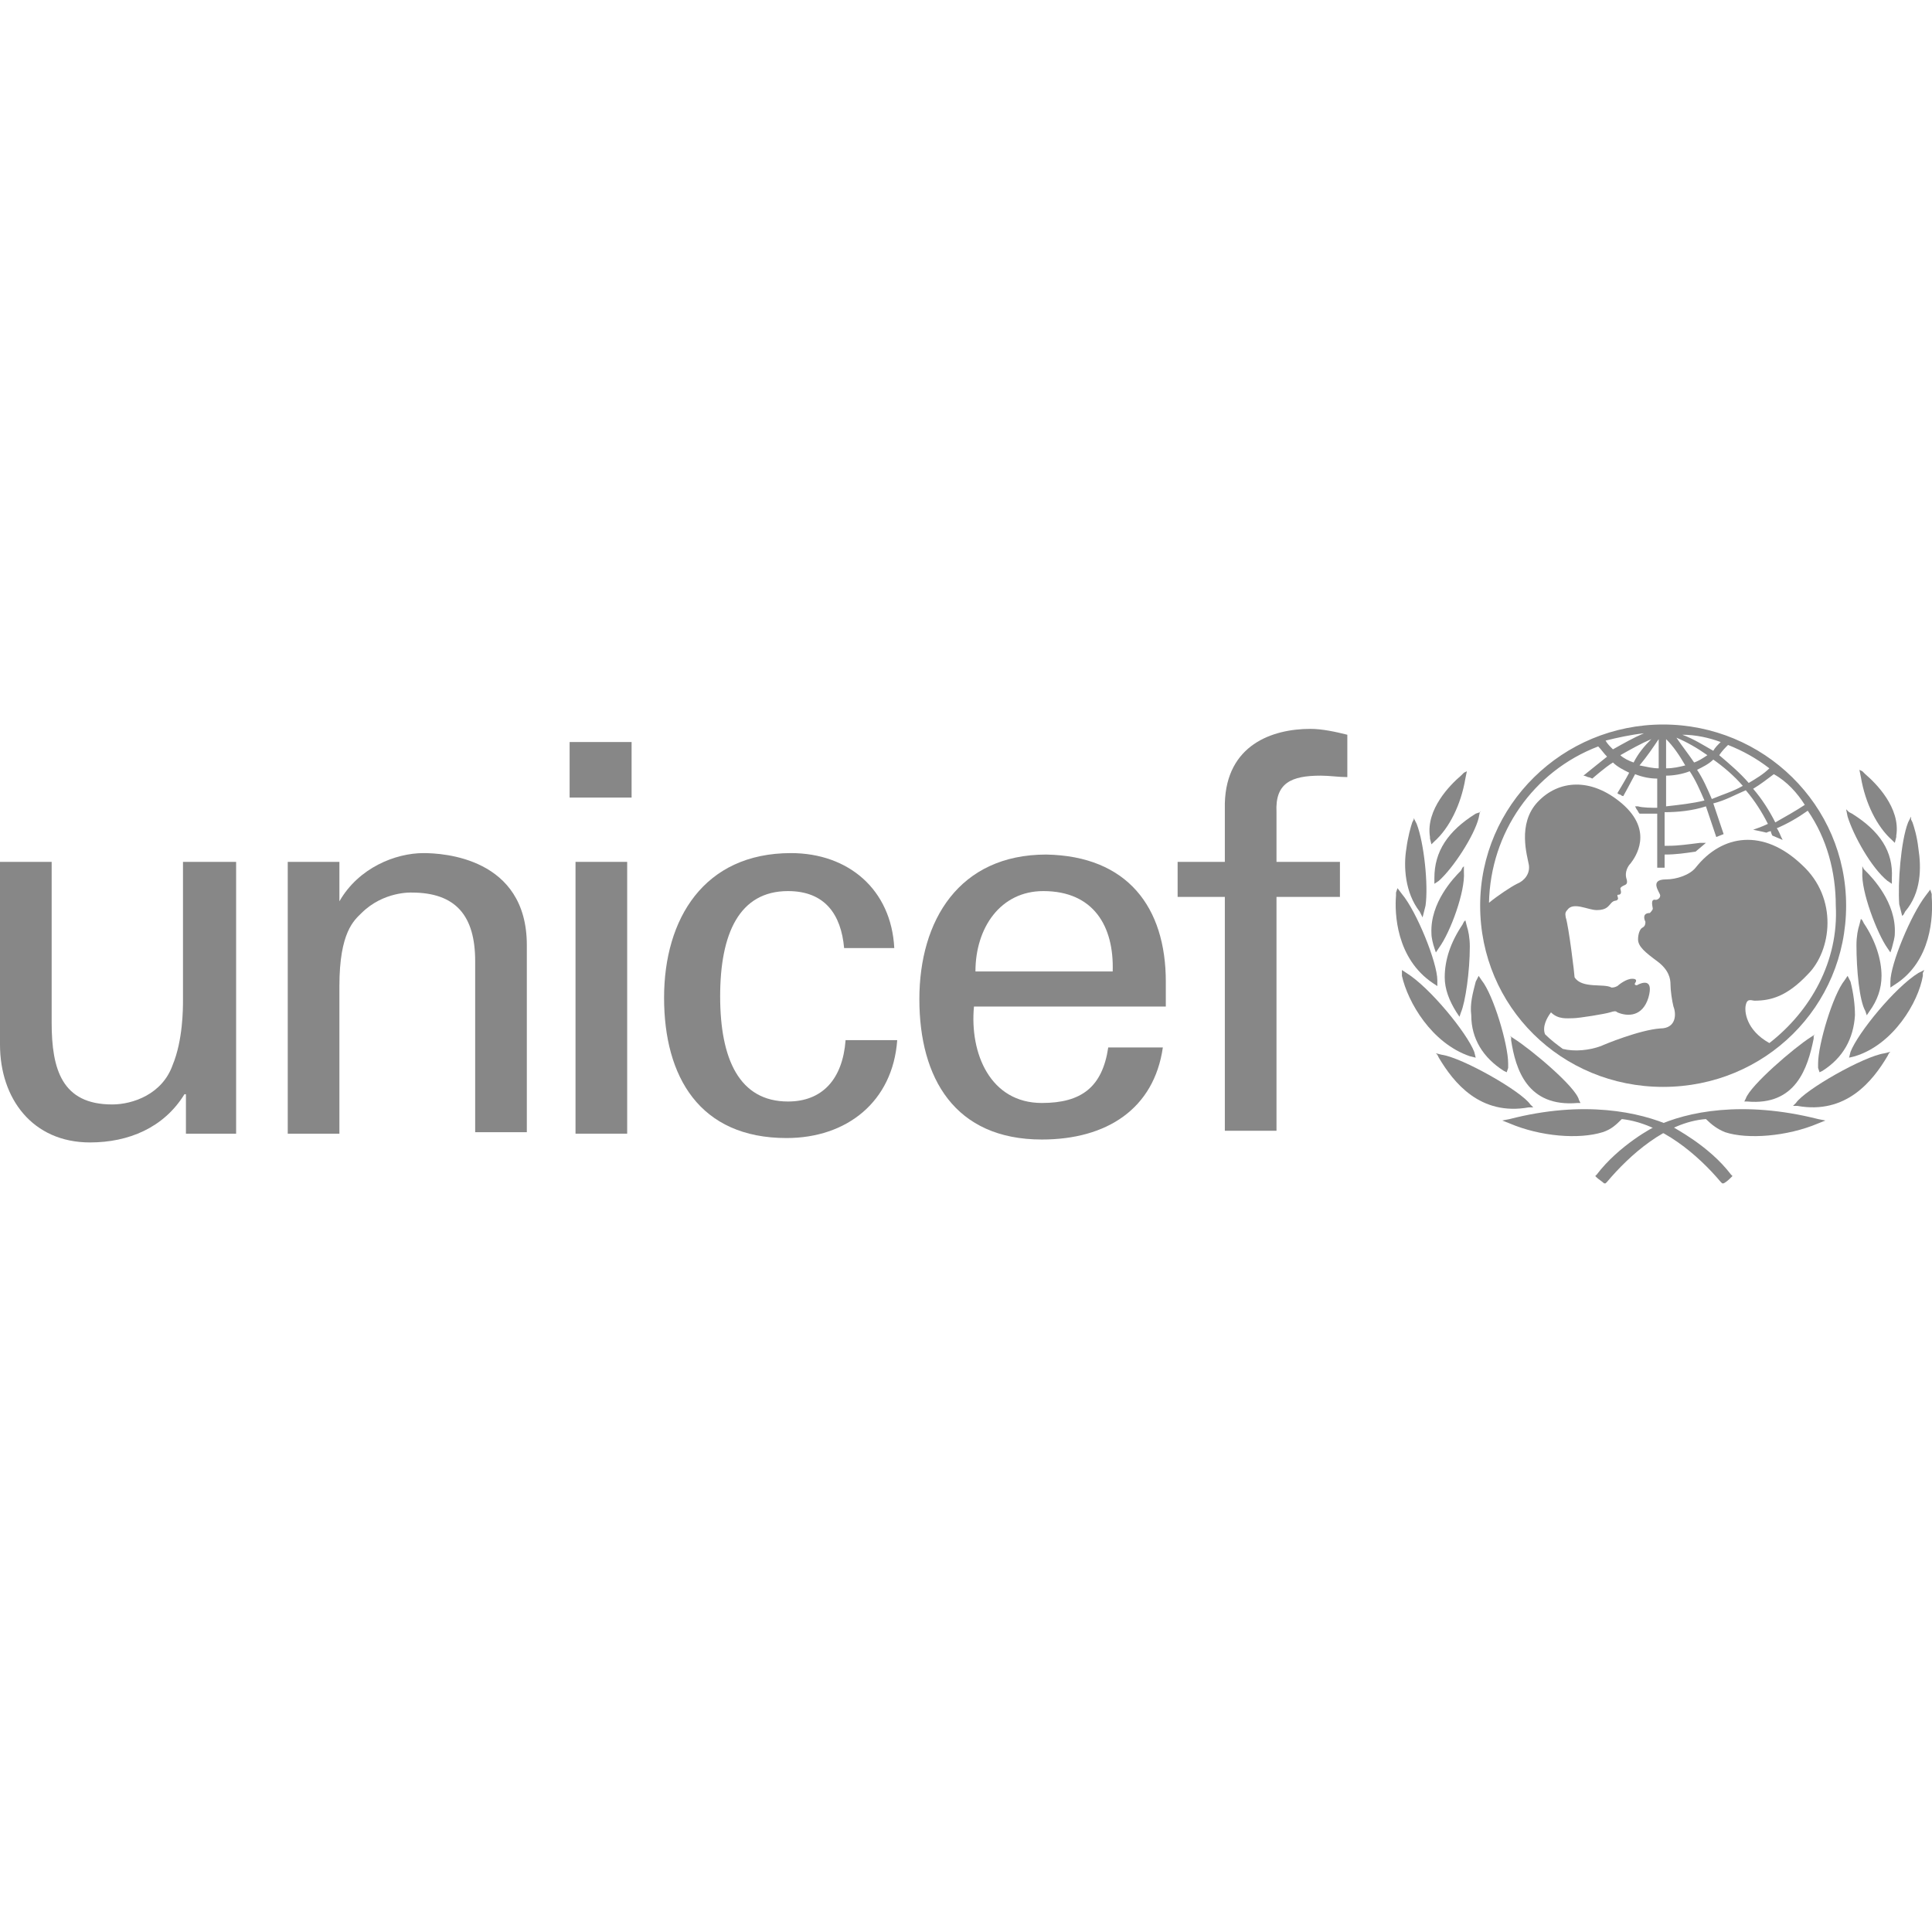 <?xml version="1.0" encoding="utf-8"?>
<svg xmlns="http://www.w3.org/2000/svg" fill="none" height="80" viewBox="0 0 80 80" width="80">
<rect fill="white" height="80" width="80"/>
<g clip-path="url(#clip0_3124_5297)">
<path d="M68.867 30C64.712 30 61.29 33.328 61.29 37.503C61.29 41.678 64.65 45.006 68.867 45.006C73.083 45.006 76.444 41.678 76.444 37.503C76.444 33.328 73.022 30 68.867 30ZM74.733 33.328C74.366 33.57 73.939 33.812 73.511 34.054C73.266 33.57 72.961 33.086 72.594 32.662C72.9 32.481 73.205 32.239 73.45 32.057C74 32.36 74.427 32.844 74.733 33.328ZM71.555 30.847C72.166 31.089 72.716 31.392 73.266 31.815C73.022 32.057 72.716 32.239 72.411 32.42C72.044 31.997 71.617 31.634 71.189 31.271C71.311 31.089 71.433 30.968 71.555 30.847ZM72.166 32.541C71.739 32.783 71.311 32.904 70.883 33.086C70.7 32.662 70.517 32.239 70.272 31.876C70.517 31.755 70.761 31.634 70.944 31.452C71.372 31.755 71.8 32.118 72.166 32.541ZM71.25 30.726C71.128 30.847 71.005 30.968 70.944 31.089C70.517 30.847 70.15 30.605 69.661 30.424C70.211 30.424 70.761 30.545 71.25 30.726ZM70.7 31.271C70.517 31.392 70.333 31.513 70.15 31.573C69.906 31.21 69.661 30.908 69.417 30.545C69.844 30.726 70.272 30.968 70.7 31.271ZM68.989 30.605C69.294 30.908 69.539 31.271 69.783 31.694C69.539 31.755 69.294 31.815 68.989 31.815V30.605ZM68.989 32.118C69.294 32.118 69.661 32.057 69.967 31.936C70.211 32.299 70.394 32.723 70.578 33.147C70.089 33.267 69.539 33.328 68.989 33.389V32.118ZM68.683 30.605V31.815C68.439 31.815 68.195 31.755 67.889 31.694C68.195 31.331 68.439 30.968 68.683 30.605ZM67.645 31.573C67.461 31.513 67.217 31.392 67.095 31.271C67.522 31.029 67.95 30.787 68.378 30.605C68.072 30.908 67.828 31.21 67.645 31.573ZM68.072 30.363C67.645 30.545 67.217 30.787 66.789 31.029C66.667 30.908 66.545 30.787 66.484 30.666C66.972 30.545 67.522 30.424 68.072 30.363ZM73.266 43.191C72.289 42.647 72.228 41.86 72.289 41.618C72.35 41.315 72.533 41.436 72.655 41.436C73.327 41.436 74 41.255 74.855 40.347C75.833 39.379 76.138 37.201 74.611 35.809C73.022 34.296 71.311 34.538 70.211 35.93C69.967 36.233 69.417 36.414 68.989 36.414C68.256 36.414 68.745 36.959 68.745 37.08C68.745 37.201 68.622 37.261 68.561 37.261C68.317 37.201 68.439 37.564 68.439 37.624C68.439 37.685 68.317 37.806 68.317 37.806C68.011 37.806 68.072 38.048 68.133 38.169C68.133 38.229 68.133 38.35 68.011 38.411C67.889 38.471 67.828 38.713 67.828 38.895C67.828 39.197 68.133 39.44 68.622 39.803C69.111 40.166 69.172 40.529 69.172 40.771C69.172 41.013 69.233 41.436 69.294 41.678C69.417 41.981 69.417 42.586 68.745 42.586C67.889 42.647 66.422 43.252 66.3 43.312C65.811 43.494 65.2 43.554 64.712 43.433C64.467 43.252 64.223 43.07 63.978 42.828C63.856 42.526 64.039 42.162 64.223 41.92C64.528 42.223 64.895 42.162 65.139 42.162C65.384 42.162 66.484 41.981 66.667 41.92C66.85 41.86 66.911 41.86 66.972 41.92C67.4 42.102 68.011 42.102 68.256 41.315C68.5 40.468 67.95 40.71 67.828 40.771C67.767 40.831 67.645 40.771 67.706 40.71C67.828 40.529 67.645 40.529 67.584 40.529C67.339 40.529 67.034 40.771 66.972 40.831C66.85 40.892 66.789 40.892 66.728 40.892C66.422 40.71 65.506 40.952 65.2 40.468C65.2 40.347 64.956 38.35 64.834 37.987C64.834 37.927 64.773 37.806 64.895 37.685C65.139 37.322 65.75 37.685 66.117 37.685C66.545 37.685 66.606 37.503 66.728 37.382C66.85 37.261 66.911 37.322 66.972 37.261C67.034 37.201 66.972 37.14 66.972 37.08C66.972 37.019 67.034 37.08 67.095 37.019C67.156 36.959 67.095 36.838 67.095 36.777C67.217 36.596 67.461 36.717 67.339 36.353C67.278 36.111 67.4 35.869 67.522 35.748C67.706 35.506 68.5 34.417 67.156 33.267C65.873 32.178 64.528 32.299 63.673 33.207C62.817 34.115 63.245 35.446 63.306 35.809C63.367 36.172 63.123 36.474 62.817 36.596C62.573 36.717 62.023 37.08 61.656 37.382C61.717 34.478 63.489 31.936 66.178 30.908C66.3 31.029 66.422 31.21 66.545 31.331C66.239 31.573 65.567 32.118 65.567 32.118C65.567 32.118 65.628 32.118 65.75 32.178C65.811 32.178 65.934 32.239 65.934 32.239C65.934 32.239 66.484 31.755 66.789 31.573C66.972 31.755 67.217 31.876 67.461 31.997C67.339 32.239 66.972 32.844 66.972 32.844C66.972 32.844 67.034 32.904 67.095 32.904C67.156 32.965 67.217 32.965 67.217 32.965C67.217 32.965 67.584 32.299 67.706 32.057C68.011 32.178 68.317 32.239 68.622 32.239V33.449C68.439 33.449 68.011 33.449 67.828 33.389H67.706L67.767 33.51C67.828 33.57 67.828 33.631 67.889 33.691H68.622V35.93H68.928V35.385C69.417 35.385 69.783 35.325 70.211 35.264L70.639 34.901H70.394C69.906 34.962 69.478 35.022 69.111 35.022H68.928V33.631C69.478 33.631 70.089 33.57 70.639 33.389C70.761 33.752 71.067 34.659 71.067 34.659L71.372 34.538C71.372 34.538 71.067 33.631 70.944 33.267C71.433 33.147 71.861 32.904 72.289 32.723C72.655 33.147 72.961 33.631 73.205 34.115C72.961 34.236 72.594 34.357 72.594 34.357C72.9 34.417 73.144 34.478 73.144 34.478C73.144 34.478 73.266 34.417 73.327 34.417C73.327 34.478 73.388 34.599 73.388 34.599L73.816 34.78L73.755 34.659C73.755 34.659 73.633 34.357 73.572 34.296C74 34.115 74.427 33.873 74.855 33.57C75.65 34.72 76.016 36.111 76.016 37.503C76.138 39.803 74.977 41.86 73.266 43.191Z" fill="#878787"/>
<path d="M60.617 31.997L60.495 32.118C60.067 32.481 59.029 33.51 59.212 34.659V34.72L59.273 34.962L59.395 34.841C60.006 34.296 60.495 33.328 60.678 32.239L60.74 31.936L60.617 31.997Z" fill="#878787"/>
<path d="M58.539 33.933L58.478 34.054C58.417 34.236 58.295 34.659 58.234 35.143C58.112 35.869 58.173 36.959 58.784 37.745L58.845 37.866L58.906 37.987L59.028 37.503C59.15 36.656 58.967 34.901 58.662 34.115L58.539 33.873V33.933Z" fill="#878787"/>
<path d="M57.806 36.959V37.08C57.745 37.806 57.806 39.682 59.334 40.71L59.517 40.831V40.589C59.517 39.863 58.662 37.745 58.051 37.019L57.867 36.777L57.806 36.959Z" fill="#878787"/>
<path d="M58.051 40.287V40.408C58.295 41.497 59.273 43.191 60.862 43.736L61.106 43.796L61.045 43.554C60.739 42.768 59.212 40.892 58.234 40.287L58.051 40.166V40.287Z" fill="#878787"/>
<path d="M61.289 33.631L61.106 33.691C59.945 34.417 59.395 35.264 59.395 36.353V36.596L59.578 36.474C60.189 35.93 61.045 34.599 61.228 33.873L61.289 33.57V33.631Z" fill="#878787"/>
<path d="M60.556 35.93L60.495 36.051C60.189 36.353 59.212 37.382 59.273 38.653C59.273 38.834 59.334 39.076 59.395 39.258L59.456 39.439L59.578 39.258C60.067 38.592 60.678 36.898 60.617 36.111V35.869L60.556 35.93Z" fill="#878787"/>
<path d="M60.617 38.169L60.556 38.29C60.067 39.016 59.823 39.742 59.823 40.468C59.823 40.952 60.006 41.436 60.312 41.92L60.434 42.102L60.495 41.92C60.678 41.497 60.862 40.226 60.862 39.197C60.862 38.834 60.8 38.532 60.739 38.35L60.678 38.108L60.617 38.169Z" fill="#878787"/>
<path d="M61.167 40.529L61.106 40.65C60.984 41.134 60.861 41.557 60.922 42.041C60.922 43.01 61.411 43.796 62.267 44.341L62.389 44.401L62.45 44.22V44.038C62.45 43.252 61.839 41.194 61.35 40.589L61.228 40.408L61.167 40.529Z" fill="#878787"/>
<path d="M59.517 43.675L59.578 43.796C60.189 44.825 61.289 46.217 63.306 45.853H63.489L63.367 45.733C63 45.188 60.556 43.796 59.7 43.675L59.456 43.615L59.517 43.675Z" fill="#878787"/>
<path d="M62.512 46.338L62.206 46.398L62.512 46.519C63.795 47.064 65.384 47.185 66.361 46.882C66.728 46.761 66.911 46.58 67.156 46.338C68.805 46.519 70.333 47.85 71.25 48.94L71.311 49H71.372C71.494 48.94 71.616 48.819 71.677 48.758L71.739 48.697L71.677 48.637C70.761 47.427 69.294 46.701 69.233 46.64C67.889 46.035 65.567 45.551 62.512 46.338Z" fill="#878787"/>
<path d="M62.572 42.949V43.07C62.756 44.28 63.245 45.853 65.322 45.672H65.444L65.383 45.551C65.261 45.006 63.367 43.433 62.694 43.01L62.511 42.889L62.572 42.949Z" fill="#878787"/>
<path d="M76.994 31.876L77.055 32.178C77.238 33.268 77.727 34.236 78.338 34.78L78.46 34.901L78.521 34.659V34.599C78.705 33.449 77.666 32.42 77.238 32.057L77.116 31.936L76.994 31.876Z" fill="#878787"/>
<path d="M79.132 33.812L79.01 34.054C78.704 34.841 78.582 36.596 78.643 37.443L78.765 37.927L78.826 37.866L78.888 37.745C79.56 36.959 79.56 35.93 79.438 35.143C79.376 34.599 79.254 34.236 79.193 34.054L79.132 33.933V33.812Z" fill="#878787"/>
<path d="M79.927 36.837L79.743 37.08C79.132 37.866 78.277 39.923 78.277 40.65V40.892L78.46 40.771C79.988 39.803 80.049 37.927 79.988 37.14V37.019L79.927 36.837Z" fill="#878787"/>
<path d="M79.682 40.166L79.438 40.287C78.46 40.892 76.933 42.768 76.627 43.554L76.566 43.796L76.81 43.736C78.399 43.252 79.438 41.497 79.621 40.408V40.287L79.682 40.166Z" fill="#878787"/>
<path d="M76.444 33.51L76.505 33.812C76.749 34.599 77.483 35.93 78.155 36.474L78.338 36.596V36.353C78.399 35.264 77.849 34.417 76.688 33.691L76.566 33.63L76.444 33.51Z" fill="#878787"/>
<path d="M77.116 35.869V36.111C77.055 36.898 77.727 38.653 78.154 39.258L78.277 39.439L78.338 39.258C78.399 39.016 78.46 38.834 78.46 38.653C78.521 37.382 77.543 36.353 77.238 36.051L77.177 35.99L77.116 35.869Z" fill="#878787"/>
<path d="M77.055 38.048L76.994 38.29C76.933 38.471 76.872 38.774 76.872 39.137C76.872 40.166 76.994 41.436 77.238 41.86L77.299 42.041L77.421 41.86C77.727 41.436 77.91 40.952 77.91 40.408C77.91 39.742 77.666 38.955 77.177 38.229L77.116 38.108L77.055 38.048Z" fill="#878787"/>
<path d="M76.505 40.408L76.383 40.589C75.894 41.194 75.283 43.252 75.283 44.038V44.22L75.344 44.401L75.466 44.341C76.322 43.796 76.749 43.01 76.81 42.041C76.81 41.618 76.749 41.134 76.627 40.65L76.566 40.529L76.505 40.408Z" fill="#878787"/>
<path d="M78.277 43.554L78.032 43.615C77.177 43.736 74.733 45.127 74.366 45.672L74.244 45.793H74.427C76.444 46.156 77.543 44.764 78.154 43.736L78.216 43.615L78.277 43.554Z" fill="#878787"/>
<path d="M68.561 46.64C68.5 46.64 67.033 47.427 66.117 48.637L66.056 48.697L66.117 48.758C66.178 48.819 66.361 48.94 66.422 49H66.483L66.544 48.94C67.461 47.85 68.989 46.459 70.639 46.338C70.883 46.58 71.127 46.761 71.433 46.882C72.35 47.185 73.999 47.064 75.283 46.519L75.588 46.398L75.283 46.338C72.166 45.551 69.844 46.035 68.561 46.64Z" fill="#878787"/>
<path d="M75.161 42.828L74.977 42.949C74.305 43.373 72.472 44.946 72.289 45.49L72.228 45.611H72.35C74.366 45.793 74.855 44.22 75.1 43.01V42.889L75.161 42.828Z" fill="#878787"/>
<path d="M23.587 30.726H26.153V33.025H23.587V30.726ZM23.831 35.688H25.97V46.943H23.831V35.688Z" fill="#878787"/>
<path d="M7.638 35.688H9.777V46.943H7.699V45.309H7.638C6.783 46.701 5.316 47.306 3.727 47.306C1.344 47.306 0 45.49 0 43.252V35.688H2.139V42.344C2.139 44.28 2.566 45.733 4.644 45.733C5.5 45.733 6.722 45.309 7.149 44.099C7.577 43.07 7.577 41.739 7.577 41.436V35.688H7.638Z" fill="#878787"/>
<path d="M14.054 37.322C14.849 35.93 16.376 35.325 17.537 35.325C18.332 35.325 21.815 35.506 21.815 39.137V46.882H19.676V39.803C19.676 37.927 18.882 36.959 17.048 36.959C17.048 36.959 15.887 36.898 14.971 37.806C14.665 38.108 14.054 38.592 14.054 40.831V46.943H11.915V35.688H14.054V37.322Z" fill="#878787"/>
<path d="M34.953 39.258C34.83 37.866 34.158 36.898 32.63 36.898C30.614 36.898 29.82 38.653 29.82 41.255C29.82 43.857 30.614 45.611 32.63 45.611C34.036 45.611 34.891 44.704 35.014 43.07H37.152C36.969 45.611 35.075 47.124 32.569 47.124C28.964 47.124 27.498 44.583 27.498 41.315C27.498 38.048 29.147 35.325 32.753 35.325C35.136 35.325 36.908 36.838 37.03 39.258H34.953Z" fill="#878787"/>
<path d="M40.33 41.678C40.147 43.615 41.002 45.672 43.141 45.672C44.791 45.672 45.646 45.006 45.89 43.373H48.151C47.785 45.914 45.829 47.185 43.141 47.185C39.535 47.185 38.069 44.643 38.069 41.376C38.069 38.108 39.719 35.385 43.324 35.385C46.685 35.446 48.274 37.564 48.274 40.65V41.678H40.33ZM46.074 40.226C46.135 38.35 45.279 36.898 43.202 36.898C41.43 36.898 40.391 38.411 40.391 40.226H46.074Z" fill="#878787"/>
<path d="M50.718 46.822V37.14H48.763V35.688H50.718V33.267C50.779 30.847 52.673 30.181 54.262 30.181C54.751 30.181 55.301 30.302 55.79 30.424V32.178C55.423 32.178 55.057 32.118 54.69 32.118C53.468 32.118 52.796 32.42 52.857 33.631V35.688H55.484V37.14H52.857V46.822H50.718Z" fill="#878787"/>
</g>
<defs>
<clipPath id="clip0_3124_5297">
<rect fill="white" height="19" transform="translate(0 30)" width="80"/>
</clipPath>
</defs>
</svg>